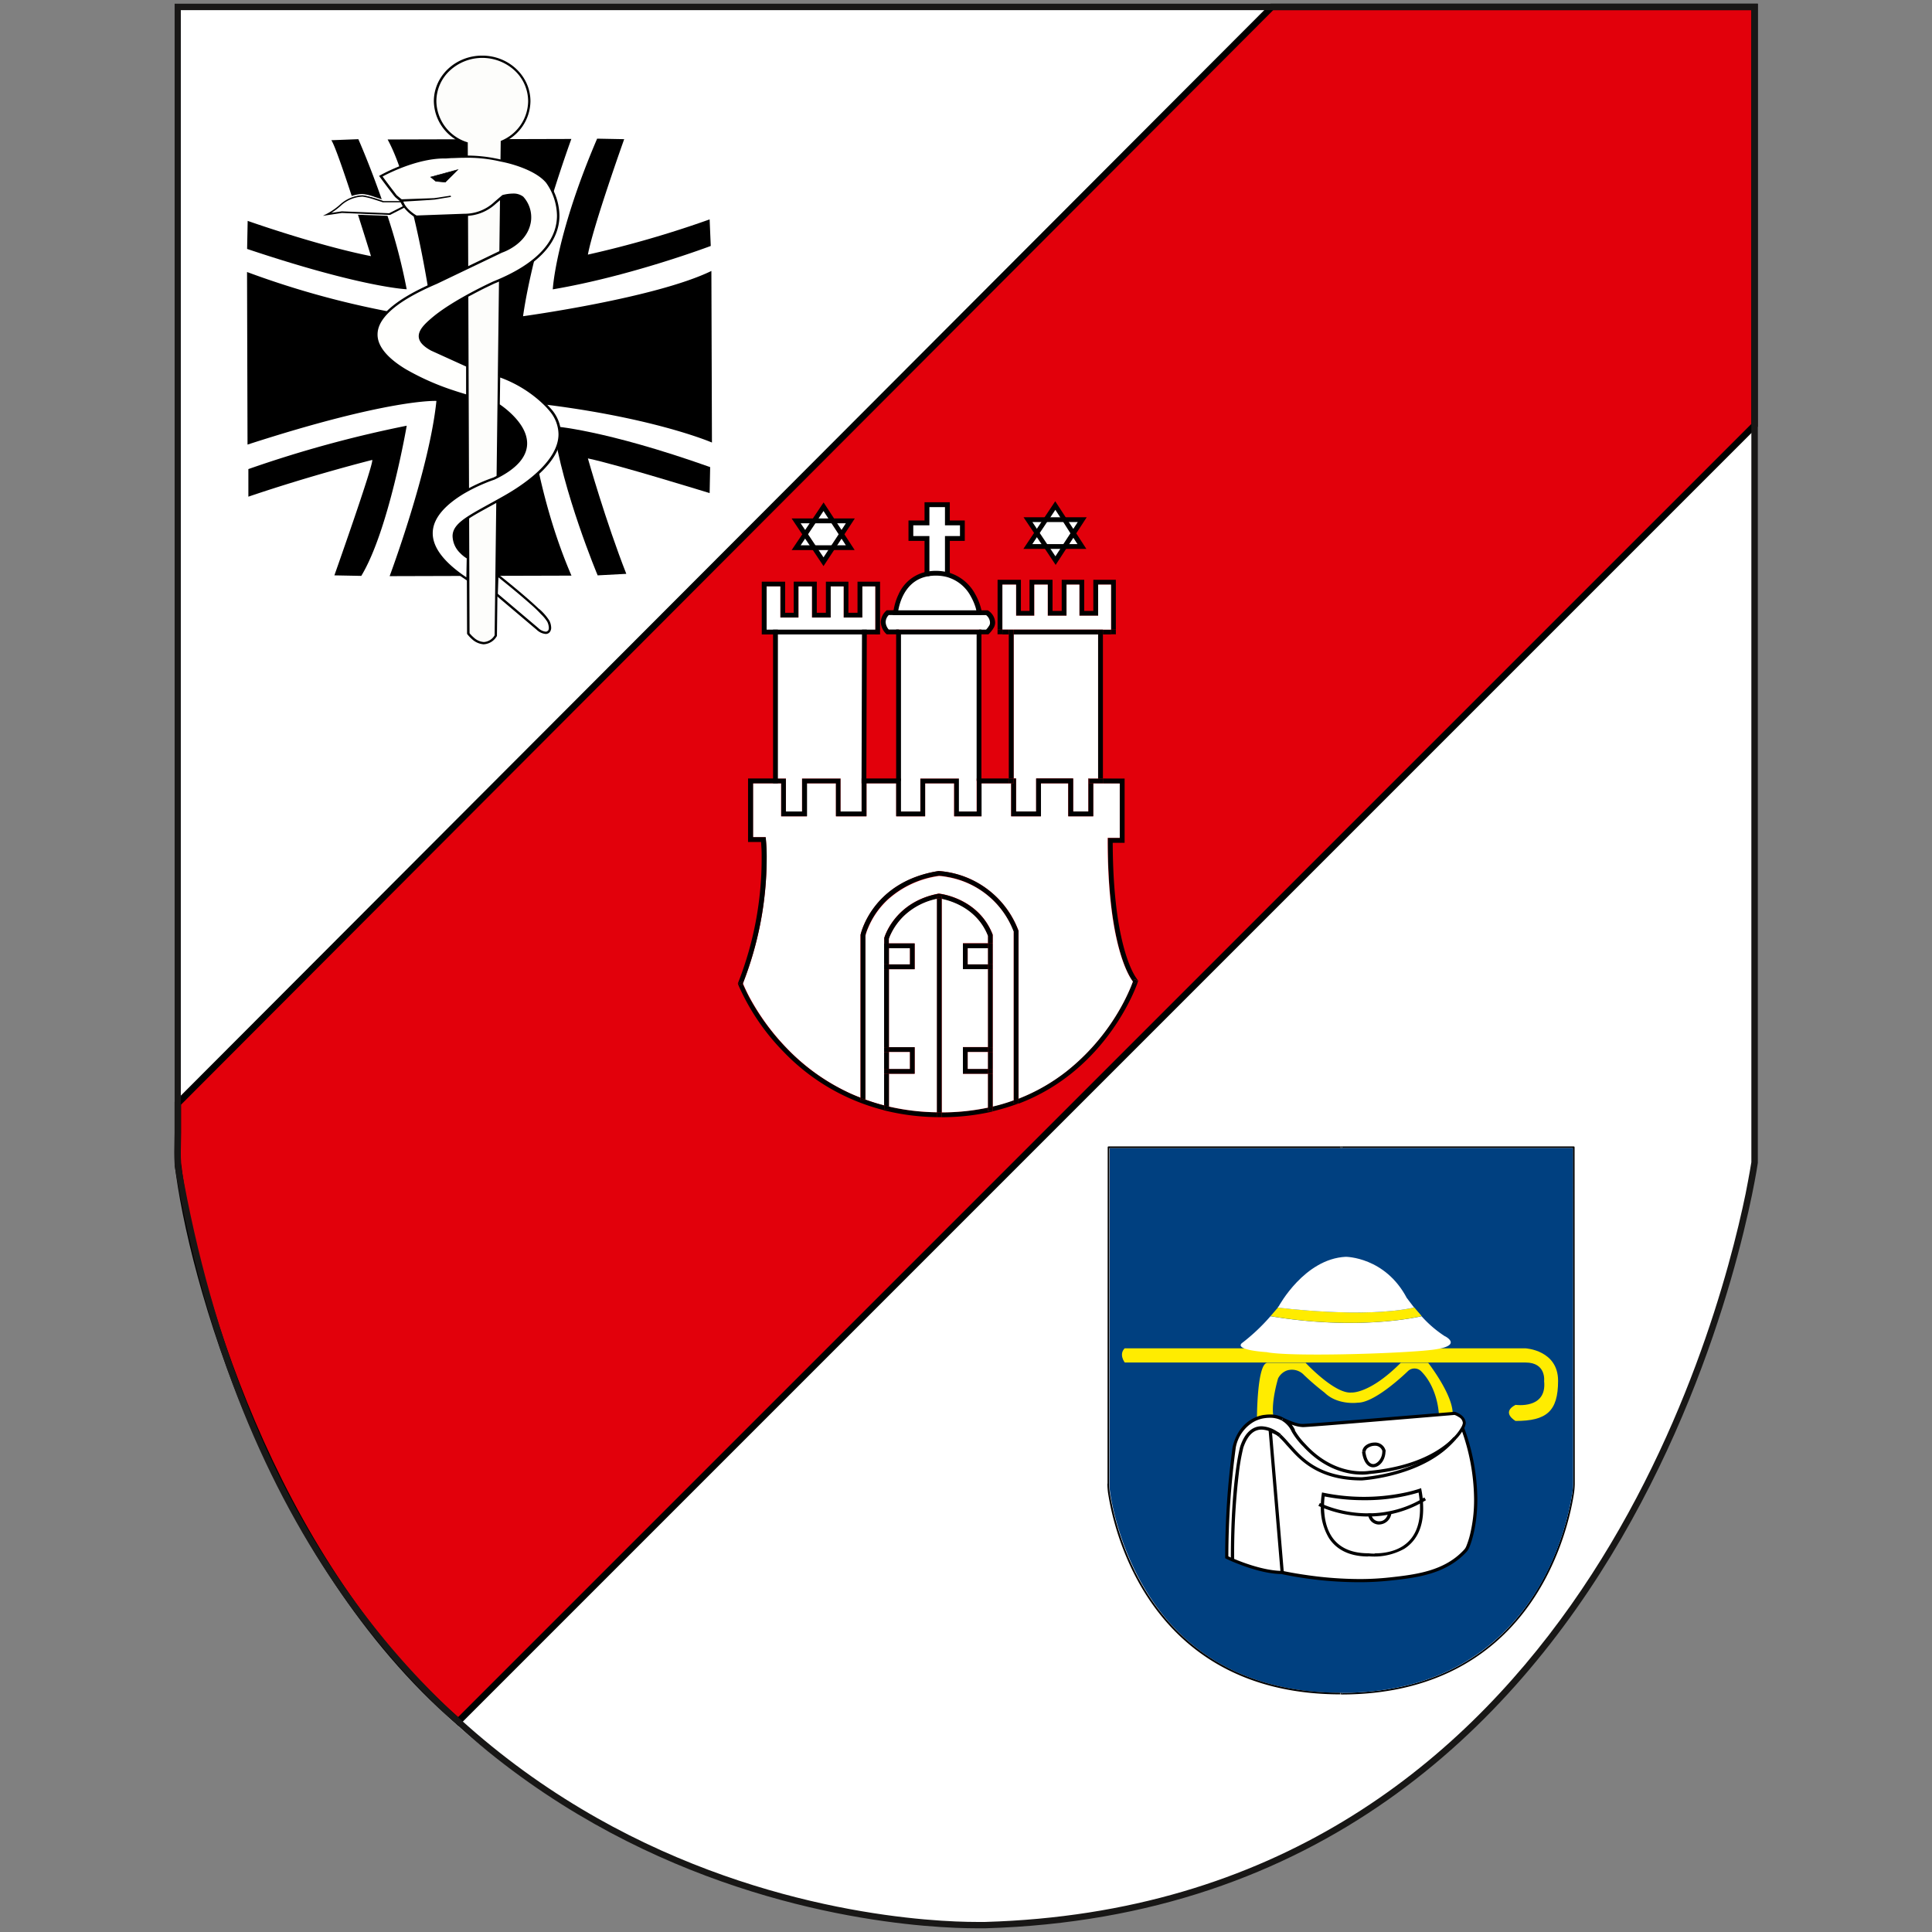 <svg id="Ebene_1" data-name="Ebene 1" xmlns="http://www.w3.org/2000/svg" xmlns:xlink="http://www.w3.org/1999/xlink" viewBox="0 0 520 520">
  <rect x="0" y="0" width="520" height="520" fill="#808080" stroke="none"/>
  <defs>
    <style>
      .cls-1 {
        fill: none;
      }

      .cls-2 {
        clip-path: url(#clip-path);
      }

      .cls-3 {
        fill: #fff;
      }

      .cls-4 {
        fill: #e2000b;
      }

      .cls-5 {
        fill: #181716;
      }

      .cls-6 {
        fill: #004080;
      }

      .cls-7 {
        fill: #ffec00;
      }

      .cls-8 {
        fill: #fcea19;
      }

      .cls-9 {
        fill: #28296e;
      }

      .cls-10 {
        fill: #fdfdfb;
      }

      .cls-11 {
        fill: #fffffd;
      }
    </style>
    <clipPath id="clip-path">
      <rect class="cls-1" x="46.88" y="1" width="426.23" height="518"/>
    </clipPath>
  </defs>
  <g>
    <g class="cls-2">
      <path class="cls-3" d="M47.59,1.87H472.26v311s-8.29,47.68-27.11,82.39-48.19,89-121.74,113S193.08,510.43,141.05,478s-82.38-109.65-88-138.49-5.33-28.59-5.33-28.59L47.59,1.87Z"/>
    </g>
    <path class="cls-4" d="M47.87,297s-.06,2.8,0,7.79c0,2.34-.17,5.17,0,8.42,3.59,30.52,24.89,106.29,75.5,150.22L472.25,114.46V1.87H342.32L47.87,297Z"/>
    <path d="M122.76,464C71.9,419.83,50.6,344,47,313.26v-.06c-.06-1.09-.08-2.14-.08-3.14,0-2,.07-3.73.07-5.24v-1.19c0-4.31,0-6.7,0-6.71v-.35L342,1H473.11V114.83L123.37,464.57l-.61-.54Zm.53-1.83L471.38,114.1V2.73H342.68L48.74,297.31c0,.8,0,3,0,6.32v1.2c0,1.57-.07,3.32-.07,5.24,0,1,0,2,.07,3,3.54,30.23,24.71,105.38,74.59,149.1"/>
    <path d="M305.93,263.44l.44.47,0,0-1.21-.39-.21.61,0,.06c-.69-.86-6.76-9.23-6.76-38v-.65h3.25v1.3h-1.95c.08,25.75,5.09,34.55,6.25,36.26a4,4,0,0,0,.24.33"/>
    <path d="M306.36,263.94l-.21.61c0,.05-7.82,23.35-32,32.5h0v-1.36a50.88,50.88,0,0,0,13-7.44,58.23,58.23,0,0,0,15.32-18.61c.85-1.65,1.47-3,1.87-4,.32-.78.5-1.29.56-1.45a.5.5,0,0,1,.06.08l.42.49,1-.85Z"/>
    <path d="M306.34,263.93l-1,.85-.42-.49-.06-.08,0-.06.21-.61,1.21.39Z"/>
    <path class="cls-3" d="M304.91,264.21c-.06.16-.24.67-.56,1.45-.4.95-1,2.32-1.87,4a58.34,58.34,0,0,1-15.32,18.61,50.76,50.76,0,0,1-13,7.44V250.55l-.05-.11a24.8,24.8,0,0,0-21.38-16h-.12c-17.91,2.88-21,17.09-21,17.18v43.83c-1.18-.45-2.32-.94-3.42-1.46a55.94,55.94,0,0,1-16.45-11.89,61.14,61.14,0,0,1-5.36-6.34,63.65,63.65,0,0,1-3.64-5.54,46.91,46.91,0,0,1-2.72-5.38l-.05-.15.05-.14a92.67,92.67,0,0,0,6.32-33.34,49.48,49.48,0,0,0-.22-5.29l-.06-.59h-3.4v-14.5h7.58v8.88h6.92v-8.88H225v8.88h8.22v-8.88h8v8.88H249v-8.88h7.8v8.88h7.36v-8.88h8v8.88h8v-8.88h7.36v8.88h6.72v-8.88h.06l7.08,0v14.67h-3.25v.65c0,28.78,6.08,37.15,6.77,38"/>
    <polygon points="302.69 226.2 302.69 226.85 301.4 226.85 301.4 225.55 301.4 210.88 301.4 210.83 296.85 210.83 296.85 209.54 302.69 209.59 302.69 226.2"/>
    <polygon points="296.85 209.53 296.85 209.54 302.69 209.59 302.69 209.53 296.85 209.53"/>
    <polygon points="296.85 210.83 294.32 210.83 301.4 210.88 301.4 210.83 296.85 210.83"/>
    <polygon points="300.34 169.47 300.34 170.76 296.85 170.76 296.85 169.47 299.04 169.47 299.04 170.69 300.33 170.69 300.33 170.03 300.33 169.47 300.34 169.47"/>
    <polygon points="300.33 170.03 300.33 170.69 299.04 170.69 299.04 169.47 300.33 169.47 300.33 170.03"/>
    <polygon points="300.33 156.05 300.33 169.47 299.04 169.47 299.04 157.36 295.57 157.36 295.57 165.72 290.52 165.72 290.52 157.36 287.06 157.36 287.06 165.72 282 165.72 282 157.36 278.39 157.36 278.39 165.72 273.48 165.72 273.48 157.36 269.8 157.36 269.8 169.47 268.5 169.47 268.5 167.48 268.5 156.05 274.78 156.05 274.78 164.43 277.09 164.43 277.09 156.05 283.29 156.05 283.29 164.43 285.76 164.43 285.76 156.05 291.82 156.05 291.82 164.43 294.27 164.43 294.27 156.05 300.33 156.05"/>
    <polygon class="cls-3" points="299.04 157.35 299.04 169.47 296.85 169.47 295.55 169.47 272.82 169.47 271.52 169.47 269.8 169.47 269.8 157.35 273.48 157.35 273.48 165.72 278.39 165.72 278.39 157.35 282 157.35 282 165.72 287.06 165.72 287.06 157.35 290.52 157.35 290.52 165.72 295.57 165.72 295.57 157.35 299.04 157.35"/>
    <polygon points="296.85 209.54 296.85 210.83 294.32 210.83 294.26 210.83 293.14 210.82 293.14 209.53 294.34 209.53 296.85 209.54"/>
    <polygon points="295.55 209.53 294.34 209.53 296.85 209.54 296.85 209.53 295.55 209.53"/>
    <polygon points="296.85 209.53 295.55 209.53 295.55 170.76 296.85 170.76 296.85 209.53"/>
    <polygon points="296.85 170.76 295.55 170.76 295.55 169.47 296.85 169.47 296.85 170.76"/>
    <polygon class="cls-3" points="295.55 170.76 295.55 209.53 294.34 209.53 293.14 209.53 293.14 209.53 292.95 209.53 292.95 218.41 288.84 218.41 288.84 209.53 278.88 209.53 278.88 218.41 273.47 218.41 273.47 209.53 272.82 209.53 272.82 170.76 295.55 170.76"/>
    <polygon points="295.55 170.76 272.82 170.76 272.82 169.47 295.55 169.47 295.55 170.76"/>
    <polygon points="293.14 209.53 294.34 209.53 293.14 209.53 293.14 209.53"/>
    <polygon points="294.25 210.83 294.25 219.71 287.53 219.71 287.53 210.83 280.18 210.83 280.18 219.71 272.16 219.71 272.16 210.83 272.82 210.83 272.82 209.53 273.47 209.53 273.47 218.41 278.88 218.41 278.88 209.53 288.84 209.53 288.84 218.41 292.95 218.41 292.95 209.53 293.14 209.53 293.13 210.82 293.14 210.82 293.14 210.83 294.25 210.83"/>
    <polygon points="293.14 210.83 294.25 210.83 293.14 210.82 293.14 210.83"/>
    <polygon points="293.13 210.82 293.14 210.82 293.14 209.53 293.13 210.82"/>
    <polygon class="cls-3" points="291.23 139.87 288.87 143.49 286.5 139.87 291.23 139.87"/>
    <polygon class="cls-3" points="288.87 143.49 291.23 147.09 286.5 147.09 288.87 143.49"/>
    <polygon class="cls-3" points="286.5 139.87 288.87 143.49 286.5 147.09 281.49 147.09 279.07 143.49 281.49 139.87 286.5 139.87"/>
    <polygon class="cls-3" points="284.02 136.09 286.5 139.87 281.49 139.87 284.02 136.09"/>
    <polygon class="cls-3" points="286.5 147.09 284.02 150.87 281.49 147.09 286.5 147.09"/>
    <polygon class="cls-3" points="281.49 139.87 279.07 143.49 276.66 139.87 281.49 139.87"/>
    <polygon class="cls-3" points="279.07 143.49 281.49 147.09 276.66 147.09 279.07 143.49"/>
    <path d="M274.12,297h0a56.11,56.11,0,0,1-6.93,2.1l0-.1v-1.22a48.88,48.88,0,0,0,5.64-1.68V297Z"/>
    <path d="M274.12,295.68V297h-1.3v-.89c.44-.14.87-.31,1.3-.47"/>
    <path d="M274.12,250.55v45.13c-.43.16-.86.33-1.3.48V250.8A23.26,23.26,0,0,0,255,236a16.57,16.57,0,0,0-2.27-.3,25.75,25.75,0,0,0-13.78,6.36,21.76,21.76,0,0,0-5.34,7.7,14,14,0,0,0-.68,2V296c-.43-.16-.87-.32-1.3-.5V251.62c0-.09,3-14.3,20.95-17.18h.12a24.8,24.8,0,0,1,21.38,16l.05.11Z"/>
    <path class="cls-3" d="M272.82,250.8v45.36a48.29,48.29,0,0,1-5.64,1.68V251.63l0-.11c-3.87-9.93-14.33-11-14.39-11h-.1l-.09,0C240.72,242.76,238,252.37,238,252.45l0,.08v45c-1.76-.45-3.43-1-5.05-1.56V251.83a12.41,12.41,0,0,1,.68-2,21.81,21.81,0,0,1,5.35-7.7,25.78,25.78,0,0,1,13.78-6.36,16.77,16.77,0,0,1,2.27.3,23.25,23.25,0,0,1,17.83,14.76"/>
    <polygon points="272.82 209.53 272.82 210.83 272.16 210.83 271.52 210.83 271.52 209.53 272.82 209.53"/>
    <polygon points="272.82 209.53 271.52 209.53 271.52 170.76 272.82 170.76 272.82 209.53"/>
    <polygon points="272.82 170.76 271.52 170.76 271.52 169.47 272.82 169.47 272.82 170.76"/>
    <path d="M232.54,209.53h10v8.88h5.2v-8.88h10.4v8.88h4.76v-8.88h8.66v1.3h-7.37v8.88h-7.36v-8.88H249v8.88h-7.79v-8.88h-8v8.88H225v-8.88h-7.79v8.88h-6.94v-8.88h-7.58v14.5h3.4l.06.59a51.65,51.65,0,0,1,.21,5.29A92.67,92.67,0,0,1,200,264.55l-.05.14-.18-.46-1.17.47,0,0,.23-.61A91.49,91.49,0,0,0,205,231.21c0-1.1,0-2.05-.05-2.83s-.08-1.35-.1-1.75h-3.51V209.52h10.18v8.88h4.33v-8.88h10.4v8.88h5.63v-8.88h.64Z"/>
    <polygon points="271.52 169.47 271.52 170.76 268.49 170.76 268.49 169.47 268.5 169.47 268.5 170.69 269.8 170.69 269.8 169.47 271.52 169.47"/>
    <polygon points="269.8 170.69 268.5 170.69 268.5 169.47 269.8 169.47 269.8 170.69"/>
    <path d="M267.18,299.06l0,.1a61.51,61.51,0,0,1-13.74,1.54v-1.29a60.15,60.15,0,0,0,12.43-1.28v.94h1.29Z"/>
    <path d="M267.18,297.83v1.22h-1.29v-.94c.44-.08.86-.18,1.29-.28"/>
    <path d="M267.18,289v8.83l-1.29.29V289Z"/>
    <polygon points="267.18 289 265.89 289 265.89 287.7 267.18 287.7 267.18 289"/>
    <polygon points="267.18 287.7 265.89 287.7 265.89 283.15 267.18 283.15 267.18 287.7"/>
    <polygon points="267.18 281.86 267.18 283.15 265.89 283.15 265.89 281.86 266.54 281.86 267.18 281.86"/>
    <polygon points="267.18 260.86 267.18 281.86 266.54 281.86 265.89 281.86 265.89 260.86 267.18 260.86"/>
    <polygon points="267.18 260.86 265.89 260.86 265.89 259.55 267.18 259.55 267.18 260.86"/>
    <polygon points="267.18 259.55 265.89 259.55 265.89 255.22 267.18 255.22 267.18 259.55"/>
    <polygon points="267.18 253.92 267.18 255.22 265.89 255.22 265.89 253.92 266.54 253.92 267.18 253.92"/>
    <path d="M267.18,251.63v2.29h-1.29v-2c-2.67-6.76-8.79-9-11.72-9.78l-.71-.17v-.78h-1.31v.78a18.18,18.18,0,0,0-8.55,4.31,17.15,17.15,0,0,0-3.82,5.17,10.25,10.25,0,0,0-.53,1.31v1.2H238v-1.39l0-.08c0-.09,2.74-9.69,14.58-11.94l.09,0h.1c.06,0,10.52,1.09,14.39,11l0,.11Z"/>
    <path class="cls-3" d="M265.57,164.93a3.41,3.41,0,0,1,1.52,2.55,2.18,2.18,0,0,1-.36,1.31,6.81,6.81,0,0,1-1.06,1.34h-1.52v-.65H241.2v.65h-2.38a4,4,0,0,1-1.2-2.65,3.54,3.54,0,0,1,1.2-2.54h26.75Z"/>
    <path class="cls-3" d="M265.89,289v9.12a60.3,60.3,0,0,1-12.43,1.28V241.92l.71.17c2.93.73,9.05,3,11.72,9.78v2h-6.72v6.94h6.72v21h-6.72V289h6.72Z"/>
    <polygon points="265.89 287.7 265.89 289 259.17 289 259.17 281.86 265.89 281.86 265.89 283.15 260.47 283.15 260.47 287.7 265.89 287.7"/>
    <polygon class="cls-3" points="265.89 287.7 260.47 287.7 260.47 283.15 265.89 283.15 265.89 287.7"/>
    <polygon points="265.89 259.55 265.89 260.85 259.17 260.85 259.17 253.92 265.89 253.92 265.89 255.22 260.47 255.22 260.47 259.55 265.89 259.55"/>
    <polygon class="cls-3" points="265.89 259.55 260.47 259.55 260.47 255.22 265.89 255.22 265.89 259.55"/>
    <polygon points="264.15 170.76 263.51 170.76 263.51 170.12 264.15 170.12 264.15 170.76"/>
    <polygon points="264.15 169.47 264.15 170.12 263.51 170.12 263.51 170.76 241.85 170.76 241.85 170.12 241.2 170.12 241.2 169.47 264.15 169.47"/>
    <polygon class="cls-3" points="263.51 170.76 263.51 209.53 262.86 209.53 262.86 218.41 258.09 218.41 258.09 209.53 247.7 209.53 247.7 218.41 242.5 218.41 242.5 209.53 241.85 209.53 241.85 170.76 263.51 170.76"/>
    <path class="cls-3" d="M254.91,154.71c7.25,1.89,8.69,10.22,8.6,10.22H241s.73-8.93,8.53-10.4a11.84,11.84,0,0,1,2.3-.21,11.15,11.15,0,0,1,3.1.39"/>
    <path class="cls-3" d="M259,140.74v4.19h-4v9.44l-.08.34a12.59,12.59,0,0,0-5.4-.18l0-.11v-9.48h-4.33v-4.19h4.33v-4.9H255v4.9h4Z"/>
    <path d="M253.45,299.4v1.29h-.14c-.39,0-.78,0-1.17,0v-1.3c.39,0,.79,0,1.19,0h.12Z"/>
    <path d="M253.45,241.92V299.4h-.12c-.4,0-.79,0-1.19,0V241.93l.56-.12a7,7,0,0,1,.75.11"/>
    <path d="M253.45,241.14v.78c-.37-.07-.62-.1-.75-.12l-.56.12v-.78Z"/>
    <path d="M253.31,300.69h-1.17v0c.39,0,.78,0,1.17,0"/>
    <path d="M252.15,299.38v1.3a61.84,61.84,0,0,1-14.23-1.84l0-.18h1.29v-.83a61.27,61.27,0,0,0,12.9,1.55"/>
    <path class="cls-3" d="M252.15,241.92v57.45a60.62,60.62,0,0,1-12.9-1.55V289h6.93v-7.14h-6.93v-21h6.93v-6.94h-6.93v-1.2a9.15,9.15,0,0,1,.53-1.31,16.86,16.86,0,0,1,3.82-5.17,18.23,18.23,0,0,1,8.55-4.32"/>
    <polygon points="246.18 281.86 246.18 289 239.25 289 239.25 287.7 244.88 287.7 244.88 283.15 239.25 283.15 239.25 281.86 246.18 281.86"/>
    <polygon points="246.18 253.92 246.18 260.86 239.25 260.86 239.25 259.55 244.88 259.55 244.88 255.22 239.25 255.22 239.25 253.92 246.18 253.92"/>
    <polygon class="cls-3" points="244.88 287.7 239.25 287.7 239.25 283.15 244.88 283.15 244.88 287.7"/>
    <polygon class="cls-3" points="244.88 259.55 239.25 259.55 239.25 255.22 244.88 255.22 244.88 259.55"/>
    <polygon points="241.85 170.76 241.2 170.76 241.2 170.12 241.85 170.12 241.85 170.76"/>
    <path d="M239.25,298v.65H238v-1.14l1.29.31V298Z"/>
    <path d="M239.25,289v8.82l-1.29-.31V289Z"/>
    <polygon points="239.25 289 237.96 289 237.96 287.7 239.25 287.7 239.25 289"/>
    <polygon points="239.25 283.15 239.25 287.7 237.96 287.7 237.96 283.15 238.6 283.15 239.25 283.15"/>
    <polygon points="239.25 281.86 239.25 283.15 238.6 283.15 237.96 283.15 237.96 281.86 239.25 281.86"/>
    <polygon points="239.25 281.86 237.96 281.86 237.96 260.86 239.25 260.86 239.25 281.86"/>
    <polygon points="239.25 260.86 237.96 260.86 237.96 259.55 239.25 259.55 239.25 260.86"/>
    <polygon points="239.25 255.22 239.25 259.55 237.96 259.55 237.96 255.22 238.6 255.22 239.25 255.22"/>
    <polygon points="239.25 253.92 239.25 255.22 238.6 255.22 237.96 255.22 237.96 253.92 239.25 253.92"/>
    <path d="M238,297.51v1.14l0,.18A56.6,56.6,0,0,1,210.81,283a59.9,59.9,0,0,1-12-17.7l-.23-.61h0l1.16.46.19-.47,0,.15a44.9,44.9,0,0,0,2.72,5.38,62.17,62.17,0,0,0,3.64,5.54,61.34,61.34,0,0,0,5.36,6.34A56.08,56.08,0,0,0,228.18,294c1.1.53,2.24,1,3.42,1.46v.64h1.3v-.14a50.67,50.67,0,0,0,5.06,1.57"/>
    <polygon points="235.57 170.12 235.57 157.84 232.11 157.84 232.11 166.22 227.06 166.22 227.06 157.84 223.59 157.84 223.59 166.22 218.53 166.22 218.53 157.84 214.93 157.84 214.93 166.22 210.02 166.22 210.02 157.84 206.34 157.84 206.34 170.12 206.34 170.76 205.03 170.76 205.03 156.56 211.32 156.56 211.32 164.93 213.63 164.93 213.63 156.55 219.84 156.55 219.84 164.93 222.29 164.93 222.29 156.56 228.35 156.56 228.35 164.93 230.8 164.93 230.8 156.56 236.87 156.56 236.87 167.47 236.87 170.12 236.87 170.76 235.57 170.76 235.57 170.12"/>
    <polygon class="cls-3" points="235.57 157.84 235.57 170.12 232.65 170.12 208.72 170.12 206.34 170.12 206.34 157.84 210.02 157.84 210.02 166.22 214.93 166.22 214.93 157.84 218.53 157.84 218.53 166.22 223.59 166.22 223.59 157.84 227.06 157.84 227.06 166.22 232.11 166.22 232.11 157.84 235.57 157.84"/>
    <path d="M232.91,296v.14h-1.3v-.64l1.3.5"/>
    <polygon class="cls-3" points="232.65 170.12 232.54 209.53 231.89 209.53 231.89 218.41 226.26 218.41 226.26 209.53 215.86 209.53 215.86 218.41 211.54 218.41 211.54 209.53 208.72 209.53 208.72 170.12 232.65 170.12"/>
    <polygon class="cls-3" points="228.86 140.19 226.5 143.81 224.14 140.19 228.86 140.19"/>
    <polygon class="cls-3" points="226.5 143.81 228.86 147.41 224.14 147.41 226.5 143.81"/>
    <polygon class="cls-3" points="224.14 140.19 226.5 143.81 224.14 147.41 219.12 147.41 216.71 143.81 219.12 140.19 224.14 140.19"/>
    <polygon class="cls-3" points="221.65 136.41 224.14 140.19 219.12 140.19 221.65 136.41"/>
    <polygon class="cls-3" points="224.14 147.41 221.65 151.19 219.12 147.41 224.14 147.41"/>
    <polygon class="cls-3" points="219.12 140.19 216.71 143.81 214.29 140.19 219.12 140.19"/>
    <polygon class="cls-3" points="216.71 143.81 219.12 147.41 214.29 147.41 216.71 143.81"/>
    <polygon points="199.96 264.68 199.77 265.15 198.6 264.69 199.78 264.22 199.96 264.68"/>
    <polygon points="262.86 170.12 264.15 170.12 264.15 210.18 262.86 210.18 262.86 170.12"/>
    <path d="M263.51,170.76v-1.29h1.89a5.31,5.31,0,0,0,.78-1,1.36,1.36,0,0,0,.27-1v-.06a2.67,2.67,0,0,0-1.05-1.86l0,0h-1.84v-1.29c-.51.06-.5.28-.56.32l.56.33-.61-.21.59.2-.61-.11.55.09h-.57a.23.23,0,0,0,0-.07c0-.07,0-.17-.06-.29s-.14-.58-.26-1a15.21,15.21,0,0,0-1.26-2.93,10.49,10.49,0,0,0-6.53-5.3,11.55,11.55,0,0,0-2.94-.36,12.09,12.09,0,0,0-2.17.19c-5.45,1-7.22,6-7.78,8.49a10.8,10.8,0,0,0-.22,1.34l0,.59h-2.48a2.79,2.79,0,0,0-.84,1.9,3.24,3.24,0,0,0,.84,2h2.75v1.29h-3.29l-.19-.16a4.64,4.64,0,0,1-1.41-3.13,4.3,4.3,0,0,1,1.39-3l.19-.19h1.87a15.35,15.35,0,0,1,1.32-4.27,10.55,10.55,0,0,1,7.65-6.12,13.14,13.14,0,0,1,5.69.2,11.89,11.89,0,0,1,7.34,5.93,15.53,15.53,0,0,1,1.64,4.27h1.7l.16.11a4,4,0,0,1,1.82,3.07h-.08l.08,0a2.78,2.78,0,0,1-.44,1.62,7.5,7.5,0,0,1-1.16,1.47l-.19.19h-2.44Z"/>
    <polygon points="241.2 170.12 242.5 170.12 242.5 210.18 241.2 210.18 241.2 170.12"/>
    <polygon points="240.34 164.27 264.15 164.27 264.15 165.57 240.34 165.57 240.34 164.27"/>
    <polygon points="248.84 155.06 248.84 145.58 244.52 145.58 244.52 140.09 248.84 140.09 248.84 135.18 255.64 135.18 255.64 140.09 259.67 140.09 259.67 145.58 255.64 145.58 255.64 154.36 255.64 155.01 254.34 155.01 254.34 144.28 258.38 144.28 258.38 141.39 254.34 141.39 254.34 136.49 250.15 136.49 250.15 141.39 245.81 141.39 245.81 144.28 250.15 144.28 250.15 155.06 248.84 155.06"/>
    <polygon points="231.89 210.83 231.89 209.53 232.01 169.47 235.57 169.47 236.21 169.47 236.21 170.76 233.3 170.76 233.18 209.53 233.18 210.83 231.89 210.83"/>
    <polygon points="208.72 170.76 206.34 170.76 205.69 170.76 205.69 169.47 208.72 169.47 233.3 169.47 233.3 170.76 208.72 170.76"/>
    <polygon points="208.07 210.83 208.07 209.53 208.07 169.47 209.37 169.47 209.37 209.53 209.37 210.18 209.37 210.83 208.07 210.83"/>
    <path d="M224.14,148.05H213.08l3.1-4.61,2.41-3.61,3.08-4.6,3,4.6-.55.35.55-.35,2.36,3.61,3,4.6h-5.94Zm-4.48-7.5-2.42,3.61-1.74,2.6h12.16l-1.7-2.6-2.36-3.62-1.95-3-2,3Z"/>
    <polygon points="218.58 147.76 216.16 144.17 216.71 143.8 217.25 143.44 219.66 147.05 221.65 150.01 223.59 147.06 225.96 143.45 227.66 140.85 224.14 140.85 219.12 140.85 215.5 140.85 217.25 143.44 216.71 143.8 216.16 144.17 213.07 139.54 219.12 139.54 224.14 139.54 230.07 139.54 227.05 144.16 224.68 147.76 221.65 152.37 218.58 147.76"/>
    <path d="M286.5,147.74H275.44l3.09-4.62,2.42-3.6,3.07-4.61,3,4.61-.54.35.54-.35,2.37,3.6,3,4.61H286.5ZM282,140.23l-2.42,3.62-1.73,2.59H290l-1.7-2.6L286,140.22l-1.95-3-2,3Z"/>
    <path d="M281,147.45l-2.42-3.6.55-.37-.55.36-3.09-4.62h17l-3,4.62-2.36,3.6-3,4.61-3.06-4.6Zm1.07-.72,2,3,1.95-3,2.36-3.61,1.7-2.61H277.87l1.74,2.6h0l2.41,3.61Z"/>
    <path class="cls-5" d="M159.82,490.8C112.9,464.3,64.35,412.9,47,313.84v-.07l0-311.9V1H473.12V313c0,.06-7.17,50.16-36.71,101S354.82,516.37,265.27,519c0,0-.87,0-2.46,0-10.88,0-56.08-1.69-103-28.2m.84-1.51c46.52,26.29,91.45,28,102.14,28,1.57,0,2.39,0,2.41,0C343,515,392.06,475.6,422.83,432s43.06-91.58,47-110.7c1-5.07,1.49-8.09,1.55-8.5V2.73H48.67l0,310.88C66,412.18,114.16,463,160.66,489.29"/>
    <path d="M361,309a.23.23,0,0,0,.2-.22.24.24,0,0,0-.2-.22h62.58a.22.22,0,0,1,.22.22l.05,90.57v.11a19.28,19.28,0,0,1-.29,2.95c-.95,5.86-4.07,19.28-13.2,31.23S386,456.07,361,456.07a.23.23,0,0,0,.2-.22.24.24,0,0,0-.2-.22c24.9,0,40-10.41,49-22.27s12.16-25.19,13.12-31a19.28,19.28,0,0,0,.28-2.88v-.1L423.33,309Z"/>
    <path class="cls-6" d="M361,455.63h0c-24.9,0-40-10.41-49-22.27s-12.15-25.19-13.12-31a19.27,19.27,0,0,1-.26-2.87v-.09l.05-90.38H423.34l.05,90.36v.1a19.39,19.39,0,0,1-.28,2.88c-1,5.84-4,19.16-13.12,31s-24.13,22.27-49,22.27"/>
    <path d="M360.75,308.77a.22.22,0,0,1,.2-.22h0a.23.23,0,0,1,.2.22.24.24,0,0,1-.2.22h0a.21.21,0,0,1-.2-.22"/>
    <path d="M361,456.06h0a.21.21,0,0,1-.2-.22.22.22,0,0,1,.2-.22h0a.23.23,0,0,1,.2.22.22.22,0,0,1-.2.22"/>
    <path d="M298.09,399.35l.05-90.57a.22.22,0,0,1,.22-.22h62.58a.21.21,0,0,0-.2.22.23.23,0,0,0,.2.22H298.57l-.05,90.38v.08a19.27,19.27,0,0,0,.26,2.87c1,5.84,4.05,19.16,13.12,31s24.13,22.27,49,22.27a.21.21,0,0,0-.2.22.23.23,0,0,0,.2.22c-25.06,0-40.22-10.48-49.37-22.43s-12.25-25.37-13.21-31.23a19.09,19.09,0,0,1-.27-2.94v-.12Z"/>
    <path class="cls-7" d="M302.73,362.91H410.64s8.72.48,8.72,8.73-3.12,10.81-11.45,10.81c0,0-4-2.24,0-4.33,0,0,8.51,1.25,7.69-6.4,0,0,.64-5-5-5H302.73s-1.69-2.16,0-3.85"/>
    <path class="cls-7" d="M338.31,381.8s0-15,2.84-15H351.4s7.84,8.43,12.33,8c0,0,4.89.44,13.29-8h7.37s6.6,8.44,6.6,13.66h0l-3.71.31s-.17-7.09-4.81-11.73a2.55,2.55,0,0,0-3.53,0s-8.64,8.49-13.45,8.49c0,0-5.45.79-9-2.72a68.51,68.51,0,0,1-5.52-4.73,4.45,4.45,0,0,0-4.57-1.22A4.34,4.34,0,0,0,344,371s-1.91,6.24-1.28,10.17h0l-4.39.6Z"/>
    <path class="cls-3" d="M368.52,396.3c12.75-1.19,19.71-5.69,23-9.19-8.23,10-25,10.93-25,10.93-12.75,0-17.22-6.47-20-9.4a28.54,28.54,0,0,0-2.09-2.22l0,0-.26-.22a3.23,3.23,0,0,0-.54-.37l-.05,0c-2-1.33-6.94-3.64-9.42,3.73,0,0-2.48,8.8-2.48,30.35-.95-.41-1.51-.67-1.51-.67a222.8,222.8,0,0,1,2-29.62c1.9-7.95,8.3-8.28,8.3-8.28a7.68,7.68,0,0,1,4.58.63l0,0,0,0h0l.07,0a6.91,6.91,0,0,1,2.83,3.15A18.9,18.9,0,0,0,351,389c8.37,9.15,17.54,7.32,17.54,7.32"/>
    <path class="cls-3" d="M341.92,385.08s3.22,38.15,3.22,38.15c-4.91,0-10.74-2.25-13.43-3.41,0-21.55,2.48-30.35,2.48-30.35,2.48-7.37,7.41-5.06,9.42-3.73a8.19,8.19,0,0,0-1.69-.66"/>
    <path class="cls-3" d="M367.08,390.78c.77,5.92,5.32,3.73,5.41-.15-.79-3.16-5.41-1.95-5.41.15m24.45-3.68c-3.3,3.5-10.26,8-23,9.19,0,0-9.17,1.83-17.53-7.35a18.9,18.9,0,0,1-2.92-3.84,6.86,6.86,0,0,0-2.83-3.15c.68.34,3.56,1.7,5.35,1.7,2.06,0,40.89-3.28,40.89-3.28s2.6.86,2.6,2.6a3.36,3.36,0,0,1-.51,1.42,12.36,12.36,0,0,1-2,2.71"/>
    <path class="cls-3" d="M367.08,390.78c0-2.11,4.61-3.31,5.41-.15-.08,3.89-4.64,6.07-5.41.15"/>
    <path class="cls-3" d="M374.09,407.16c-.68,3.82-5,3.31-5.39.57a28.92,28.92,0,0,0,5.39-.57"/>
    <path class="cls-3" d="M368.7,407.73a32.31,32.31,0,0,1-12.76-2.41v-.18a18.6,18.6,0,0,1,.24-2.89,51.93,51.93,0,0,0,26-1.09c.17.95.29,1.84.38,2.69a.81.81,0,0,1,0,.16,28.92,28.92,0,0,1-13.86,3.72"/>
    <path class="cls-3" d="M368.31,418.49c-10.95,0-12.41-8.47-12.37-13.17a32.12,32.12,0,0,0,12.76,2.41c.37,2.73,4.7,3.24,5.39-.57a29,29,0,0,0,8.47-3.15"/>
    <path class="cls-3" d="M393.69,384.47c7,19.7,1.32,31.93,1.32,31.93a3.42,3.42,0,0,1-.6,1c-5.37,5.85-13,6.84-20.46,7.64-14.36,1.57-28.82-1.76-28.82-1.76s-3.22-38.12-3.22-38.15a8.09,8.09,0,0,1,1.7.67l.05,0a7.52,7.52,0,0,1,.8.6l0,0c.86.77,1.65,1.76,2.09,2.22,2.77,2.93,7.25,9.4,20,9.4,0,0,16.73-1,25-10.93a12.41,12.41,0,0,0,2-2.71l.13.07Z"/>
    <path class="cls-3" d="M388.93,359.65s5.26,2.65-3.67,3.68-38.17,1.89-44.34.6c0,0-8.61-.49-6.72-2.38a51.94,51.94,0,0,0,7.75-7.29h0c24.25,4.07,40.66,0,40.66,0a30.9,30.9,0,0,0,6.31,5.41"/>
    <path class="cls-7" d="M382.51,354.12l.11.12s-16.4,4.08-40.66,0c.63-.73,1.3-1.5,2-2.32,0,0,23,3,36.72,0l0,0c.52.65,1.15,1.38,1.85,2.15"/>
    <path class="cls-8" d="M382.51,354.12c-.7-.77-1.33-1.5-1.86-2.16"/>
    <path class="cls-3" d="M378.7,349.41s.72,1,1.91,2.52c-13.68,3-36.72,0-36.72,0l.32-.4s6.87-12.72,18-13.26c0,0,10.61,0,16.46,11.14"/>
    <path d="M346.26,388.93a26.77,26.77,0,0,0-2.06-2.19l.58-.65a28,28,0,0,1,2.11,2.25c2.83,3,7.09,9.24,19.66,9.26a48.78,48.78,0,0,0,9.3-1.71c5.17-1.48,11.34-4.19,15.35-9.07l.67.55c-8.43,10.15-25.23,11.07-25.29,11.09h-.08c-12.84,0-17.52-6.65-20.24-9.53"/>
    <path d="M343.94,386.49a4.14,4.14,0,0,0-.48-.33l.42-.76a4.23,4.23,0,0,1,.6.41l.28.24-.58.65-.24-.21"/>
    <path d="M345.13,423.66c-5,0-10.87-2.28-13.6-3.44-.95-.41-1.52-.7-1.53-.7l-.24-.12v-.26a221.54,221.54,0,0,1,2-29.72c2-8.21,8.63-8.62,8.65-8.61a10.09,10.09,0,0,1,1.39-.1,7.39,7.39,0,0,1,3.44.77.5.5,0,0,1,.16.1l-.34.34-.14.36h0l-.05,0a6.54,6.54,0,0,0-3.06-.68,9.1,9.1,0,0,0-1.31.09,7.47,7.47,0,0,0-.95.17,8.54,8.54,0,0,0-2.3.94,10.18,10.18,0,0,0-4.64,6.81,222.77,222.77,0,0,0-2,29.28c.25.11.67.31,1.24.55,2.58,1.11,8.09,3.2,12.78,3.36-.37-4.4-3.16-37.61-3.17-37.71v-.55l.54.14a7.43,7.43,0,0,1,1.8.72l-.42.75a7.42,7.42,0,0,0-1-.45c0,.26.05.6.08,1,.09,1.05.21,2.53.36,4.32.31,3.58.71,8.35,1.12,13.11l1.6,19.07,0,.47Z"/>
    <path d="M350.68,389.25a19.61,19.61,0,0,1-3-3.89,6.51,6.51,0,0,0-2.68-3l.21-.38.19-.39c.65.33,3.56,1.68,5.16,1.66,1,0,11.24-.81,21.18-1.64S391.42,380,391.44,380h.09l.09,0s2.79.8,2.89,3a3.75,3.75,0,0,1-.56,1.62,13,13,0,0,1-2.09,2.8c-3.4,3.58-10.45,8.13-23.24,9.32a10.92,10.92,0,0,1-2.09.16h0c-3.26,0-9.78-1-15.83-7.64m-2.23-4.34a18.56,18.56,0,0,0,2.86,3.74c5.88,6.46,12.12,7.35,15.2,7.35a13.16,13.16,0,0,0,2-.13c12.67-1.19,19.52-5.65,22.75-9.07a12.82,12.82,0,0,0,2-2.62,3.22,3.22,0,0,0,.45-1.2,2,2,0,0,0-1.11-1.59,5,5,0,0,0-1.12-.57c-2.07.17-38.76,3.28-40.83,3.28a9.59,9.59,0,0,1-3-.67,8.69,8.69,0,0,1,.91,1.48M345,382.35Z"/>
    <path d="M345,382.33l-.1,0-.07-.07h0l.21-.21.12-.26.07-.27h0a.41.41,0,0,1,.11.06l.05,0h0l0,0h0l-.12.13-.33.58Z"/>
    <path d="M344.79,382.2l.35-.39-.17.5a.5.5,0,0,1-.18-.11m.35-.39.23-.25-.23.25Zm0,0,.11-.33a.4.4,0,0,1,.12.07l-.23.26Z"/>
    <path d="M331.28,419.82c0-21.58,2.5-30.42,2.52-30.49,1.35-4.1,3.63-5.47,5.75-5.45a8,8,0,0,1,4.26,1.48.33.33,0,0,1,.13.08,9.68,9.68,0,0,1,.85.64l0,0-.62.62h0s0,0,0,0a7.73,7.73,0,0,0-.76-.57l0,0h0a7.26,7.26,0,0,0-3.83-1.35c-1.73,0-3.59.95-4.93,4.83a54.35,54.35,0,0,0-1.22,7,183.62,183.62,0,0,0-1.25,23.2Z"/>
    <path d="M345,423.65l.2-.85s2.37.54,6.13,1.08A101.64,101.64,0,0,0,365.84,425a73.86,73.86,0,0,0,8.07-.42c7.45-.8,14.95-1.79,20.18-7.5a2.93,2.93,0,0,0,.53-.83,22,22,0,0,0,1.06-3.3,39.4,39.4,0,0,0,1.07-9.44,56.29,56.29,0,0,0-3.46-18.87l.81-.29a57,57,0,0,1,3.53,19.15c0,8.31-2.2,13.06-2.21,13.09a4.25,4.25,0,0,1-.68,1.07c-5.51,6-13.29,7-20.74,7.77a75.49,75.49,0,0,1-8.16.42,102,102,0,0,1-20.8-2.16"/>
    <path d="M368.28,418.93c-5.5,0-8.77-2.16-10.58-4.93a15.79,15.79,0,0,1-2.2-8.52v-.35a20.62,20.62,0,0,1,.25-3l.08-.44.43.09a54,54,0,0,0,21.68,0,35.52,35.52,0,0,0,4.07-1.07l.48-.18.1.51c.18.95.3,1.86.38,2.68a.72.72,0,0,1,0,.19c.05.76.08,1.48.08,2.17,0,5.72-2.29,9-5.1,10.79a16.65,16.65,0,0,1-9.69,2m1.72-.78c3.75,0,12.2-1.09,12.22-12,0-.66,0-1.36-.1-2.1l.43,0h-.43a.34.34,0,0,0,0-.11c-.07-.69-.16-1.41-.28-2.16a49.9,49.9,0,0,1-14.66,2.06,54.41,54.41,0,0,1-10.62-1,22.37,22.37,0,0,0-.17,2.37v.34c.05,4.68,1.41,12.56,11.93,12.58h.06a12.93,12.93,0,0,0,1.63.09"/>
    <path d="M355.77,405.72c-.6-.25-.92-.42-.93-.42l.41-.77a7.47,7.47,0,0,0,.86.39,31.83,31.83,0,0,0,12.06,2.39h.52a28.86,28.86,0,0,0,5.31-.57,28.14,28.14,0,0,0,8.35-3.1c.34-.18.67-.39,1-.61l.46.74c-.37.22-.72.43-1.07.62a29.44,29.44,0,0,1-14.08,3.78h-.53a33,33,0,0,1-12.39-2.46"/>
    <path d="M371.26,410.33a2.94,2.94,0,0,1-3-2.5,2.06,2.06,0,0,1,0-.48h.87a1.84,1.84,0,0,0,0,.33,2.06,2.06,0,0,0,2.12,1.78c1,0,2.07-.63,2.4-2.38l.85.15a3.39,3.39,0,0,1-3.22,3.09h0Z"/>
    <path d="M366.65,390.78c.06-1.58,1.73-2.5,3.31-2.52a2.89,2.89,0,0,1,3,2.26h0a0,0,0,0,0,0,0,.71.71,0,0,1,0,.12h-.53l-.32.09h0v0a2,2,0,0,0-2.11-1.6,3.18,3.18,0,0,0-1.73.52,1.41,1.41,0,0,0-.72,1.13Z"/>
    <path d="M366.65,390.82h0v0a.41.41,0,0,1,0-.09h.59l.26,0h0a.2.2,0,0,1,0,.05c.35,2.55,1.32,3.27,2.11,3.27,1,0,2.41-1.38,2.44-3.36v-.1h.86v.11c-.07,2.34-1.56,4.19-3.31,4.23-1.42,0-2.61-1.35-3-4.05"/>
    <path d="M160.71,37.32l7.29.14s-8.3,23.23-9.77,31.07A280.65,280.65,0,0,0,191,59.05l.3,7.15s-21.41,8.11-42.52,11.68c0,0,.74-14.43,11.94-40.56"/>
    <path d="M148.92,114.72s13.54.83,42.22,11l-.14,7s-24.9-7.7-32.77-9.34c0,0,4.81,17,10.34,31.07l-7.71.41s-9.46-22.54-11.94-40.14"/>
    <path d="M66.81,126.27a318.46,318.46,0,0,1,42.66-11.69S104.66,142.76,97.24,155L90,154.86s10.62-30,10.19-31.07c0,0-16,4-33.34,9.89v-7.41Z"/>
    <path d="M104.25,37.54l49.53-.14s-10.11,27.52-13,47.71c0,0,35.6-4.85,50.69-12.18l.15,46.18s-16.55-7.19-49.67-10.78c0,0,2.05,23.92,11.86,46.6l-48.94.14s10.7-28.62,12.59-47.16c0,0-12.45-.69-50.84,11.75l-.13-46.45a237,237,0,0,0,50,12.59s-4.54-34.3-12.16-48.26"/>
    <path class="cls-9" d="M103,54.12c-.6-.18-1.52-.51-2.45-.81a12.82,12.82,0,0,0-2.87-.68h0a10.15,10.15,0,0,0-2.76.51c.47,1.42.92,2.86,1.37,4.24l7.93.29L103,54.12"/>
    <path d="M104.29,58.09l-7.94-.29c1.94,6.07,3.5,11.14,3.5,11.14-14.56-2.89-33.19-9.49-33.19-9.49L66.51,67c31.16,10.44,42.95,10.85,42.95,10.85a155.84,155.84,0,0,0-5.17-19.78"/>
    <path d="M97.6,52.22h0a12.93,12.93,0,0,1,3,.7l2.14.72c-3.27-9.37-6.29-16.18-6.29-16.18l-7.28.28c.82,1.09,3.2,8,5.5,15a10.51,10.51,0,0,1,2.88-.53"/>
    <path class="cls-3" d="M133.75,154.73s12.49,9.78,13.75,12.44-.27,4.31-3,2l-11-9.29.19-5.19Z"/>
    <path class="cls-10" d="M142.47,27.26c0-6.62-5.67-12-12.68-12s-12.68,5.36-12.68,12a12.06,12.06,0,0,0,8.45,11.29l.48,132s4,5.42,7.41.58l1.64-133a12,12,0,0,0,7.38-10.88"/>
    <path d="M130.24,173.42a5.14,5.14,0,0,1-3.19-1.38,9.08,9.08,0,0,1-1.28-1.36l-.06-.07-.48-131.86a12.36,12.36,0,0,1-8.46-11.5c0-6.79,5.83-12.28,13-12.28s13,5.49,13,12.28a12.27,12.27,0,0,1-7.38,11.08l-1.64,132.86-.06.07a4.3,4.3,0,0,1-3.47,2.15h0Zm-3.62-2.71a9.09,9.09,0,0,0,.88.87,4.4,4.4,0,0,0,2.74,1.22,3.62,3.62,0,0,0,2.89-1.81l1.64-133.06.19-.08a11.66,11.66,0,0,0,7.19-10.6A11.33,11.33,0,0,0,138.54,19a12.87,12.87,0,0,0-17.47,0,11.3,11.3,0,0,0-3.62,8.25,11.76,11.76,0,0,0,8.23,11l.22.07.48,132.09a2.05,2.05,0,0,0,.24.3"/>
    <path class="cls-11" d="M102.49,47.42s9.21-5.25,17.56-5.06c0,0,8.79-.78,14.71.88,0,0,8.87,1.54,12.49,5.82,0,0,12.72,16.16-14.36,27,0,0-10.85,4.93-16.5,9.77-3.52,3-5.31,5.47-.21,8.3l9.59,4.35v8.09s-49-13.11-8.38-30.42L135,67.64s6.27-2,7.46-7.49a7.94,7.94,0,0,0-1.86-7.1s-1.42-1.27-5.16-.29l-2.19,1.84A11.9,11.9,0,0,1,125,57.81l-13,.49s-3.19-1.75-3.84-4.19c0,0-1.1-.87-1.55-1.27s-4.13-5.42-4.13-5.42"/>
    <polygon points="115.93 47.66 117.31 48.78 119.85 49.02 123.19 45.69 115.93 47.66"/>
    <path d="M117.27,48.86l-1.39-1.15-.11-.09,7.69-2.09-3.58,3.56-2.61-.23Zm.07-.15,2.48.22,3.11-3.1-6.83,1.86,1.24,1Z"/>
    <path d="M107.87,53.65l9-.32,4.43-.67.08.33-4.35.73c-.21.06-8.93.57-8.93.57l-.27-.64Z"/>
    <path class="cls-3" d="M108,54.27h-4.85a37.22,37.22,0,0,0-5.51-1.55A9.26,9.26,0,0,0,91.87,55a18.14,18.14,0,0,1-3.77,2.67L92,57.08l12.91.52,3.86-2L108,54.27Z"/>
    <path class="cls-3" d="M134.33,101.17l-.12,7.84s17.38,11-1.32,19.83c0,0-32.49,10.56-7,27.18l.1-5.9s-3.81-2.09-3.81-5.81,5.46-5.87,13.93-10.73,19.5-13.62,12.2-23a31.88,31.88,0,0,0-13.94-9.39"/>
    <path d="M145.05,163.88C141,160,134,154.49,134,154.49l-.51-.41,0,.64,0,5.46-.06,0,4.48,3.79,6.5,5.5a4,4,0,0,0,2.45,1.16h0a1.38,1.38,0,0,0,1.11-.5,1.85,1.85,0,0,0,.38-1.22,4.49,4.49,0,0,0-.48-1.85,14.48,14.48,0,0,0-2.74-3.15m2.33,5.84a.71.71,0,0,1-.61.26,3.43,3.43,0,0,1-2-1l-10.86-9.19.16-4.43,1.45,1.17c1.78,1.43,4.49,3.66,6.86,5.76,1.19,1,2.3,2.07,3.16,3a10.1,10.1,0,0,1,1.69,2.05,4,4,0,0,1,.41,1.59,1.3,1.3,0,0,1-.24.83"/>
    <path d="M126,106.87V98.24l-9.63-4.42c-2.22-1.23-3-2.34-3-3.35,0-1.29,1.31-2.77,3.27-4.44a62,62,0,0,1,10.3-6.65c1.71-.92,3.24-1.7,4.34-2.22s1.67-.8,1.76-.84c14-5.59,17.55-12.72,17.53-18.32a15.88,15.88,0,0,0-3.05-9.1c-3.65-4.29-12.08-5.83-12.66-5.94a39.62,39.62,0,0,0-9.94-1.08c-2.66,0-4.66.17-4.87.19h-.44c-8.36,0-17.26,5.1-17.28,5.11l-.3.17.2.27s.93,1.27,1.92,2.58l1.42,1.86a10.85,10.85,0,0,0,.87,1.06c.28.25.82.68,1.18,1h-4.41a34.82,34.82,0,0,0-5.54-1.56h-.14a9.51,9.51,0,0,0-5.8,2.32,17.16,17.16,0,0,1-2.51,1.93c-.72.46-1.21.71-1.21.71l-1.1.57L92,57.32l13,.52,3.78-1.93a11,11,0,0,0,3.15,2.7l.08,0,13-.49h.21a12.25,12.25,0,0,0,8.25-3.3l2.13-1.79a9.86,9.86,0,0,1,2.43-.34,4.6,4.6,0,0,1,1.83.31,2.88,2.88,0,0,1,.4.2l.09.06a0,0,0,0,0,0,0,7.59,7.59,0,0,1,2,5.15,8.59,8.59,0,0,1-.09,1.21c0,.14-.05.25-.06.33a.54.54,0,0,0,0,.11h0a9.47,9.47,0,0,1-4.07,5.6A15.11,15.11,0,0,1,135.82,67l-.71.29-.26.09h0l-17.58,8.47c-6,2.55-10,5-12.61,7.37s-3.7,4.65-3.7,6.83c0,2.62,1.61,5,3.94,7,7,6.13,20.78,9.78,20.8,9.8ZM104.84,57.4,92,56.88l-2.81.41A18.28,18.28,0,0,0,92,55.12a9.11,9.11,0,0,1,5.49-2.19h.13a18.05,18.05,0,0,1,3.17.79c1.22.37,2.28.74,2.28.74l0,0h4.75l.59,1.07-3.64,1.85Zm17.23,47.67a68,68,0,0,1-12.85-5.7c-4.28-2.58-7.62-5.8-7.6-9.33,0-2,1-4.09,3.5-6.38s6.5-4.72,12.44-7.25h0L135.12,68c.44-.15,6.42-2.25,7.65-7.7a7.46,7.46,0,0,0,.21-1.8,8.22,8.22,0,0,0-2.15-5.57h0l0,0A4.3,4.3,0,0,0,138,52.1a11.05,11.05,0,0,0-2.69.38l-.07,0L133,54.4h0l-.13.13a11.69,11.69,0,0,1-7.64,3H125L112.11,58l-.41-.25c-.9-.59-2.76-2-3.2-3.69l0-.09-.08-.07s-1.1-.88-1.53-1.25c-.06,0-.4-.46-.8-1-1-1.28-2.57-3.39-3.12-4.15.26-.13.65-.35,1.19-.61,2.87-1.42,9.39-4.24,15.45-4.24h.48l1.37-.09c.86,0,2.07-.09,3.46-.09a38.63,38.63,0,0,1,9.75,1h0s.54.1,1.42.3c2.64.62,8.27,2.31,10.88,5.41l.11.15A15.63,15.63,0,0,1,149.91,58c0,5.33-3.26,12.18-17.15,17.75h0s-10.87,4.94-16.56,9.82c-2,1.7-3.48,3.22-3.5,4.9,0,1.36,1,2.62,3.33,3.9h0l9.42,4.28v7.49c-.58-.19-1.8-.54-3.38-1.07"/>
    <path d="M126,149.78c-.71-.43-3.51-2.4-3.5-5.47,0-1.71,1.24-3.09,3.65-4.7s5.88-3.33,10.13-5.76c6.54-3.78,14.71-9.83,14.74-17a10.5,10.5,0,0,0-2.44-6.5,32.22,32.22,0,0,0-14.11-9.49l-.24.29-.17,8.1.31.2c1.39.94,6.93,5.13,6.9,9.87,0,2.9-2,6.14-8.47,9.21a46.44,46.44,0,0,0-8.44,3.9c-4.22,2.54-8.52,6.26-8.53,11.07,0,3.78,2.68,8.05,9.87,12.75l.51.33-.05-6.74-.16-.09m-.44,5.66c-6.74-4.52-9.1-8.51-9.09-11.9,0-4.42,4.07-8,8.24-10.55a45.28,45.28,0,0,1,5.73-2.86c.78-.33,1.43-.58,1.88-.74s.71-.24.71-.24h0c6.58-3.1,8.85-6.57,8.85-9.77,0-3-1.91-5.61-3.77-7.51a24.51,24.51,0,0,0-3.59-3l.11-7.23a33.51,33.51,0,0,1,9.9,5.68,29.67,29.67,0,0,1,2.61,2.44c.28.31.5.56.64.73l.22.26a9.81,9.81,0,0,1,2.32,6.14c0,6.66-7.91,12.72-14.42,16.44-4.23,2.42-7.7,4.17-10.16,5.8s-3.93,3.16-3.93,5.2a6.55,6.55,0,0,0,2,4.52,9,9,0,0,0,1.81,1.47l-.1,5.13Z"/>
  </g>
  <rect class="cls-1" x="0.5" y="0.5" width="519" height="519"/>
</svg>
